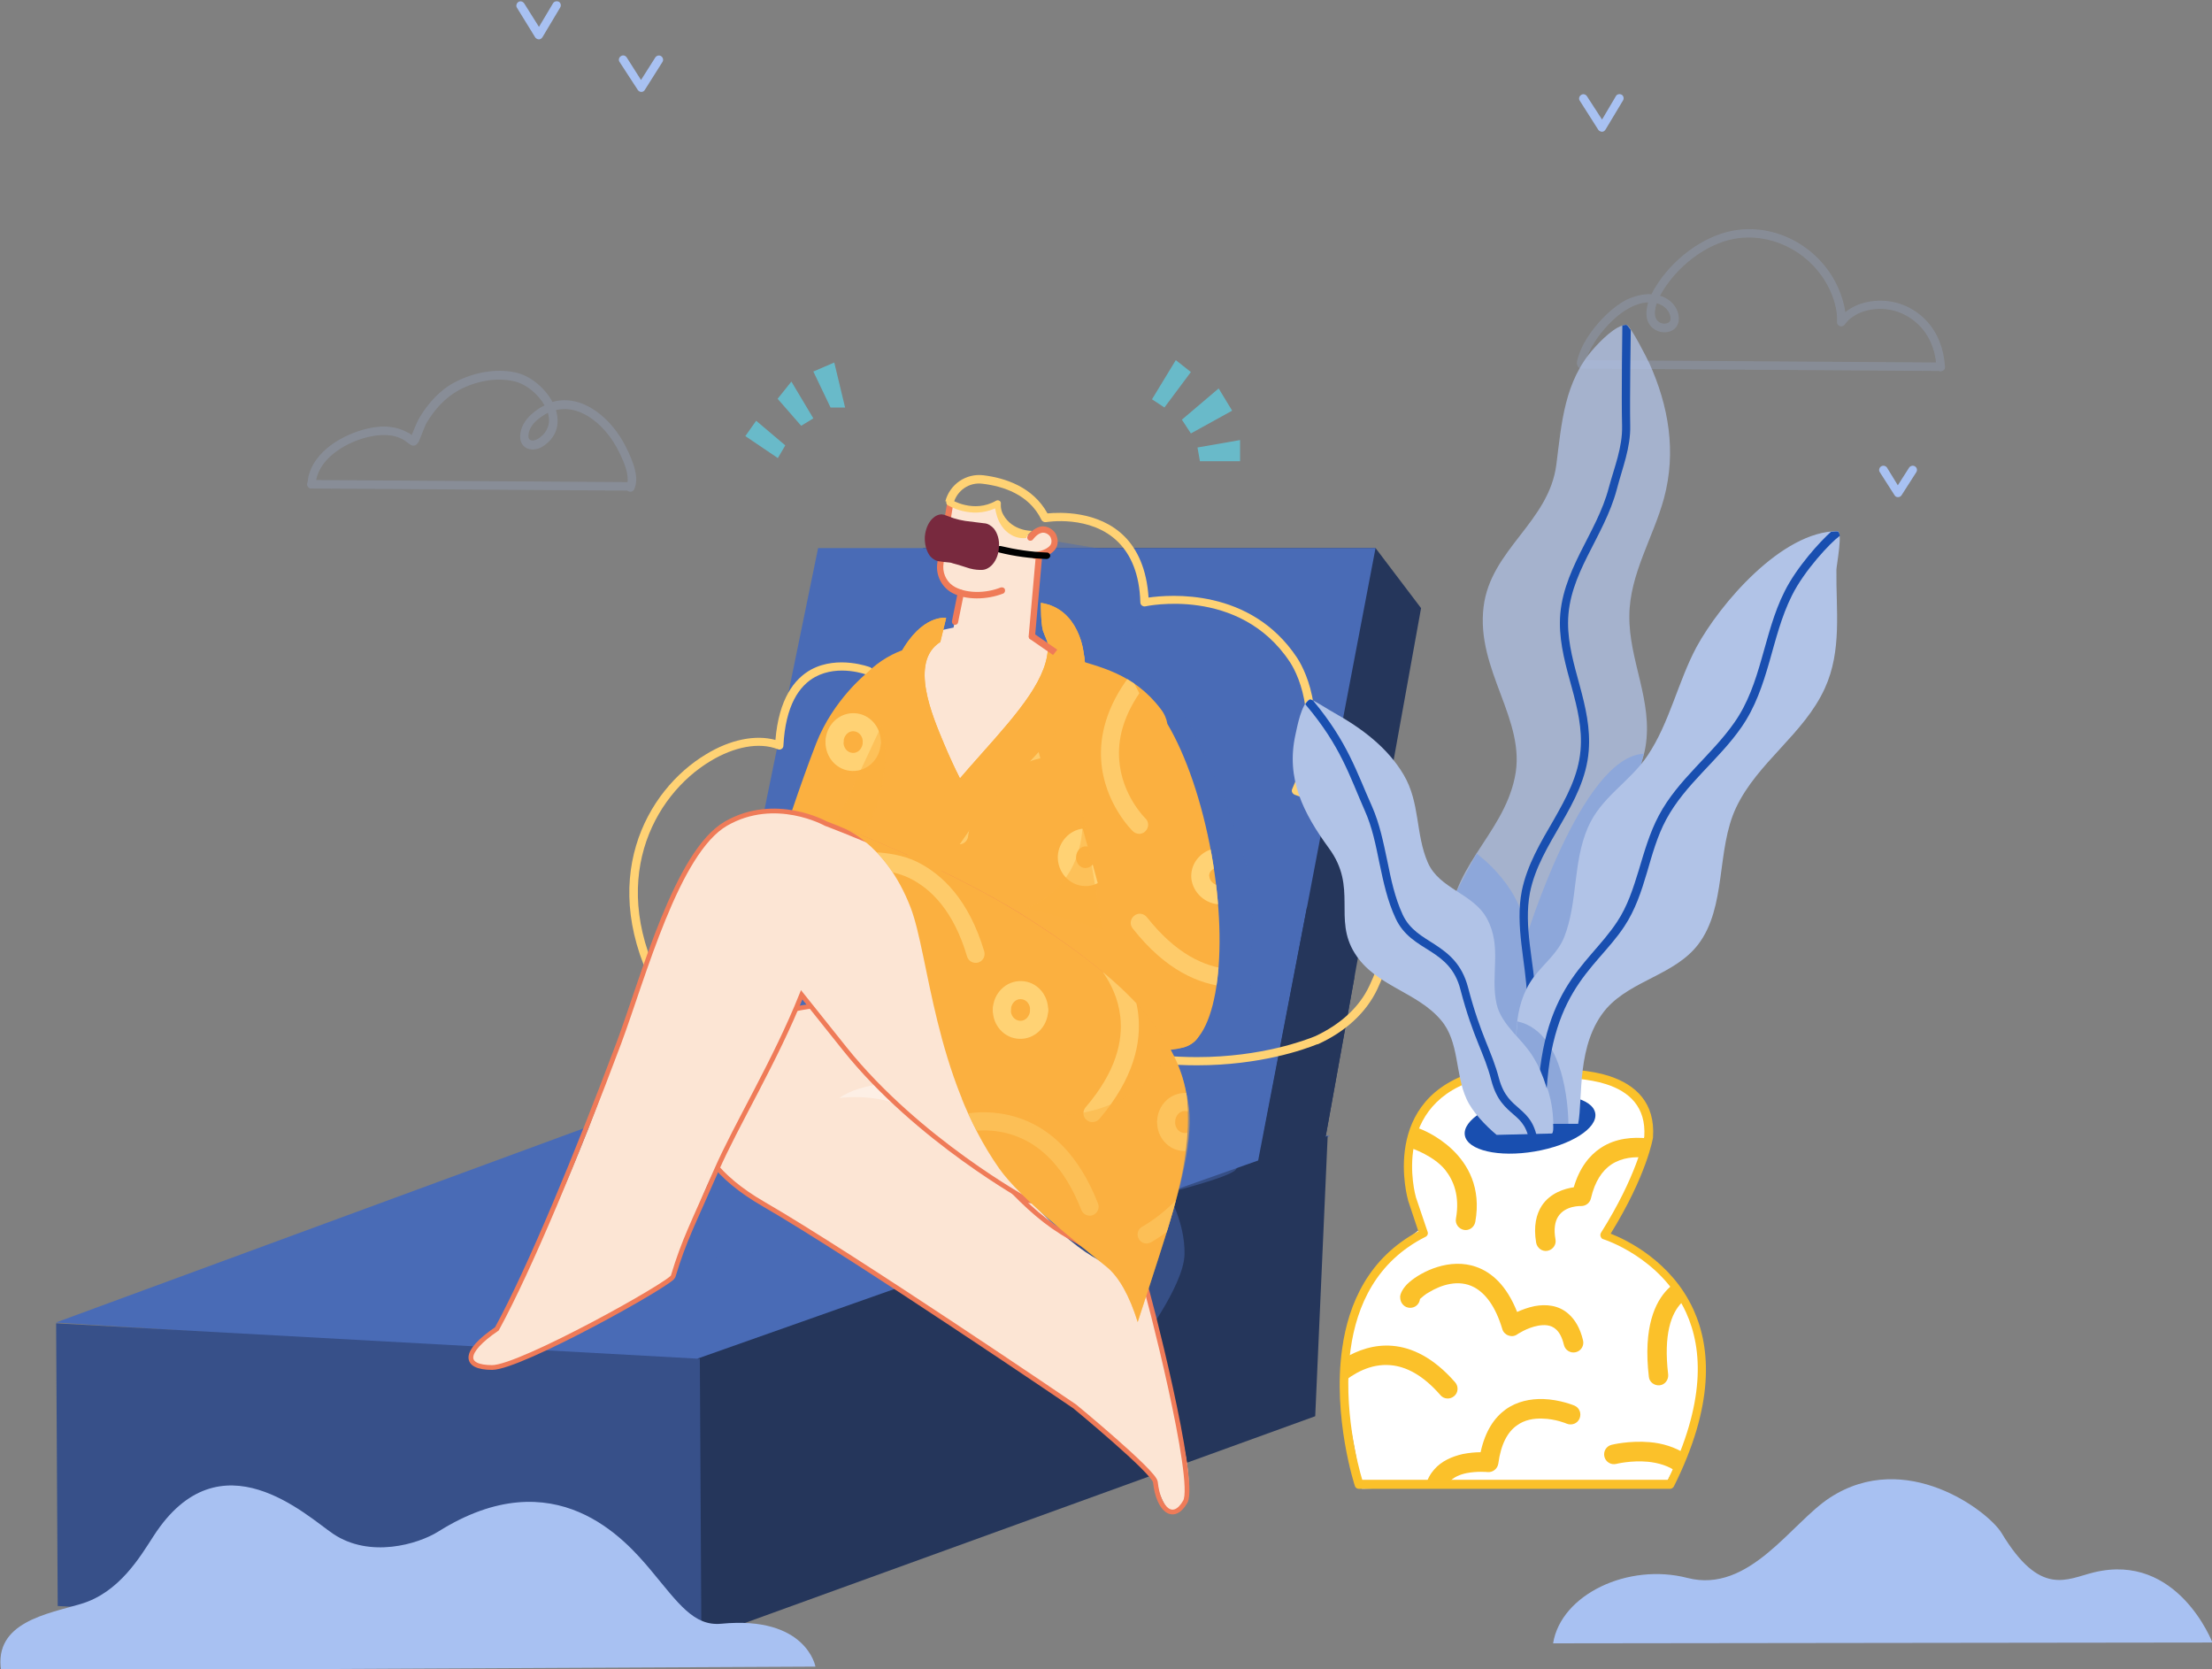 <?xml version="1.0" encoding="utf-8"?>
<!-- Generator: Adobe Illustrator 25.3.1, SVG Export Plug-In . SVG Version: 6.00 Build 0)  -->
<svg version="1.1" id="Layer_1" xmlns="http://www.w3.org/2000/svg" xmlns:xlink="http://www.w3.org/1999/xlink" x="0px" y="0px"
	 viewBox="0 0 990 747" style="enable-background:new 0 0 990 747;" xml:space="preserve">
<rect x="0" y="0" width="990" height="747" fill="#808080" stroke="none"/>
<style type="text/css">
	.st0{opacity:0.21;}
	.st1{fill:#A8C1F2;}
	.st2{opacity:0.95;}
	.st3{fill:#25365B;}
	.st4{fill:#496BB6;}
	.st5{fill:#375089;}
	.st6{opacity:0.48;fill:#496BB6;enable-background:new    ;}
	.st7{fill:#FFD274;}
	.st8{fill:#FCE5D4;}
	.st9{opacity:0.4;fill:#FFFFFF;enable-background:new    ;}
	.st10{fill:none;stroke:#EF7B58;stroke-width:2.126;stroke-miterlimit:10;}
	.st11{fill:#FBB040;}
	.st12{clip-path:url(#SVGID_2_);}
	.st13{fill:#FFD274;fill-opacity:0.81;}
	.st14{opacity:0.51;fill:#FBB040;enable-background:new    ;}
	.st15{display:none;fill:#FBB040;}
	.st16{fill:#EF7B58;}
	.st17{fill:#78293E;}
	.st18{clip-path:url(#SVGID_4_);}
	.st19{opacity:0.46;fill:#FBB040;enable-background:new    ;}
	.st20{fill:#FFFFFF;}
	.st21{fill:#FBC12A;}
	.st22{fill:#194FB0;}
	.st23{fill:#B1C3E7;fill-opacity:0.75;}
	.st24{fill:#8DA7DA;}
	.st25{fill:#B1C3E7;}
	.st26{fill:#194FB0;fill-opacity:0.24;}
	.st27{fill:#69BAC9;}
</style>
<g>
	<g id="CLOUDS_1_" class="st0">
		<g>
			<path class="st1" d="M139.39,218.6l142.45,0.95c1.07,0,1.89-0.83,1.89-1.9c0-1.07-0.83-1.9-1.89-1.9l-142.45-0.95
				c-1.07,0-1.89,0.83-1.89,1.9C137.49,217.77,138.32,218.6,139.39,218.6z"/>
			<path class="st1" d="M184.27,194.67c0.83-2.13,2.61-6.4,3.43-7.7c3.91-6.51,9.12-12.44,15.99-15.99
				c8.17-4.26,18.12-6.28,27.23-4.26c6.39,1.42,13.03,6.87,16.34,13.15c13.62-3.91,26.88,7.7,33.04,20.49
				c1.3,2.61,3.2,6.63,4.03,10.54c0.59,2.84,0.59,5.69-0.47,8.05c-0.47,0.95-1.54,1.3-2.49,0.95c-0.95-0.47-1.3-1.54-0.95-2.49
				c0.71-1.66,0.59-3.67,0.24-5.69c-0.71-3.55-2.49-7.23-3.67-9.59c-5.33-11.02-16.58-21.44-28.18-18.6c0.95,3.08,1.07,6.28,0,9.24
				c-0.95,2.61-2.84,5.09-6.04,7.11c-2.49,1.54-5.57,1.66-7.58,0.36c-1.42-0.95-2.49-2.61-2.37-5.21c0.12-3.67,2.13-6.99,4.85-9.48
				c2.01-1.78,4.03-3.2,6.04-4.15c-2.84-5.09-8.29-9.59-13.62-10.78c-8.17-1.9-17.29,0-24.63,3.91
				c-6.16,3.32-10.89,8.65-14.45,14.57c-0.95,1.54-2.61,6.4-3.55,8.41c-0.59,1.07-1.3,1.66-1.66,1.78c-0.36,0.12-0.83,0.24-1.54,0
				c-0.71-0.24-3.2-2.25-3.43-2.37c-2.61-1.54-5.68-2.25-8.64-2.25c-6.99-0.12-16.7,3.08-23.33,8.65c-4.26,3.55-7.34,8.17-7.58,13.5
				c0,1.07-0.95,1.9-1.89,1.78c-1.07,0-1.89-0.95-1.78-1.9c0.24-6.4,3.79-11.96,8.88-16.23c7.46-6.16,18.12-9.71,25.81-9.59
				c3.67,0.12,7.34,0.95,10.42,2.84C182.73,193.49,183.55,194.08,184.27,194.67z M245.25,184.72c-1.66,0.83-3.43,2.01-5.09,3.43
				c-2.01,1.78-3.55,4.15-3.67,6.75c0,0.95,0.12,1.54,0.71,1.9c0.95,0.59,2.25,0.36,3.43-0.36c2.37-1.42,3.79-3.2,4.5-5.21
				C245.96,189.22,245.84,186.97,245.25,184.72z"/>
		</g>
		<g class="st2">
			<path class="st1" d="M739.15,131.66c0.59-1.18,1.18-2.37,1.78-3.2c7.22-11.96,20.72-22.62,34.58-25.23
				c17.76-3.32,35.76,5.69,44.88,21.08c2.37,4.03,4.14,8.53,5.09,13.03c0.12,0.83,0.36,1.66,0.36,2.37
				c1.78-1.42,3.67-2.49,5.68-3.32c7.34-2.84,15.99-2.37,22.97,1.3c10.3,5.45,15.28,15.28,15.99,26.41c0.12,1.07-0.71,1.9-1.78,2.01
				s-1.89-0.71-2.01-1.78c-0.59-9.83-4.85-18.48-13.97-23.33c-6.04-3.2-13.5-3.67-19.89-1.18c-1.89,0.71-3.67,1.9-5.33,3.2
				c-0.12,0.12-1.78,2.01-2.01,2.37c-0.83,0.95-1.89,0.59-1.89,0.59c-0.24-0.12-1.3-0.36-1.42-1.66c0-0.36,0-2.13,0-2.25
				c0-1.42-0.24-2.72-0.47-4.03c-0.83-4.15-2.49-8.29-4.62-11.84c-8.29-13.98-24.75-22.27-40.97-19.31
				c-12.91,2.37-25.34,12.44-32.09,23.57c-0.36,0.59-0.71,1.18-1.07,1.9c4.62,1.3,8.41,5.33,8.41,10.3c0,6.16-7.22,7.58-11.37,4.38
				c-2.49-1.9-3.32-4.74-3.08-7.82c0.12-1.3,0.36-2.61,0.71-3.91c-2.72,0.12-5.45,0.95-7.93,2.25c-5.8,2.96-10.89,8.41-14.33,13.03
				c-2.13,2.96-4.03,6.16-5.21,9.59c0,0.12-0.36,1.3-0.59,1.9c0.12,0.36,0.24,0.71,0.24,1.07c-0.12,1.07-0.95,1.78-2.01,1.66
				c-1.07-0.12-1.78-0.71-2.01-1.9c-0.12-0.47,0-1.07,0.12-1.66c0.24-0.95,0.59-2.13,0.71-2.37c1.3-3.79,3.32-7.34,5.68-10.54
				c3.79-5.09,9.35-10.9,15.63-14.21C731.57,132.49,735.36,131.42,739.15,131.66z M708.24,161.15L708.24,161.15L708.24,161.15z
				 M741.51,135.69c-0.47,1.18-0.71,2.49-0.83,3.79c-0.12,1.78,0.24,3.43,1.66,4.5c1.07,0.83,2.49,1.07,3.67,0.71
				c0.95-0.24,1.66-0.95,1.66-2.13C747.55,139.12,744.71,136.52,741.51,135.69z"/>
			<path class="st1" d="M868.57,162.22L708,161.15c-1.07,0-1.89,0.83-1.89,1.9c0,1.07,0.83,1.9,1.89,1.9l160.57,1.07
				c1.07,0,1.89-0.83,1.89-1.9C870.46,163.05,869.52,162.22,868.57,162.22z"/>
		</g>
	</g>
	<g>
		<polygon class="st3" points="588.64,534.49 363.19,534.49 413.16,245.25 615.64,245.25 636.01,272.13 		"/>
		<g>
			<polygon class="st4" points="315.58,610.29 25,591.81 296.4,491.97 595.27,508.31 			"/>
			<polygon class="st3" points="588.64,633.74 310.85,734.42 312.27,607.92 594.21,508.31 			"/>
			<polygon class="st5" points="313.93,734.42 25.83,718.67 25.12,592.17 313.22,608.04 			"/>
		</g>
		<polygon class="st4" points="564.61,512.58 316.3,488.29 366.15,245.25 615.64,245.25 		"/>
	</g>
	<path class="st6" d="M446.43,579.38c0,0-83.24-22.98-120.9-18.12c-11.37,1.42-53.4,25.82-53.4,25.82l0.24-78.65h80.88
		L446.43,579.38z"/>
	<path class="st6" d="M448.21,238.26c3.91,0.59,62.4,10.3,62.4,10.3s3.79,5.45,3.43,9.59c-0.36,4.15-4.5,22.98-8.17,24.04
		c-3.67,1.07-8.88,9.71-2.61,12.44c6.28,2.72,21.43,16.58,28.18,27.72c6.75,11.02,29.13,59.1,29.13,83.5s-2.13,66.33-2.13,78.53
		s-0.47,36.13-6.28,39.8c-5.68,3.67-29.6,9.59-29.6,9.59s7.93,13.15,7.58,27.6s-21.2,41.57-21.2,41.57l-40.62-24.04
		c0,0-20.49-17.77-20.13-31.86c0.36-14.09,4.74-37.07,4.74-37.07l9.24-225.28L448.21,238.26z"/>
	<polygon class="st3" points="584.97,405.74 555.96,556.4 588.64,534.49 606.17,437.48 	"/>
	<g>
		<g transform="matrix(1,0,0,1,33.473,-36.202)">
			<path class="st7" d="M313.58,367.32c1.54-18.36,8.41-27.36,15.99-31.51c12.08-6.51,26.29-1.07,26.29-1.07
				c0.95,0.36,1.42,1.42,1.07,2.37s-1.42,1.42-2.37,1.07c0,0-12.55-4.86-23.21,0.95c-7.1,3.91-13.26,12.67-14.21,30.8
				c0,0.59-0.36,1.18-0.83,1.42c-0.47,0.36-1.18,0.36-1.66,0.12c-8.41-3.32-19.66-1.07-30.2,5.33
				c-25.46,15.28-47.01,54.37-19.89,103.28c0.47,0.95,0.24,2.01-0.71,2.61c-0.95,0.47-2.01,0.24-2.61-0.71
				c-28.42-51.29-5.45-92.27,21.31-108.26C293.21,367.2,304.58,364.83,313.58,367.32z"/>
		</g>
		<g>
			<path class="st8" d="M392.2,449.33c0,0-45.35-4.03-65.96,15.99c-20.72,20.02-26.05,49.51,15.39,73.44
				c41.33,23.93,139.37,90.61,139.37,90.61s34.46,28.9,36.12,33.87c4.26,12.79,8.05,18.12,13.38,8.76c5.21-9.36-4.5-38.14-5.8-47.38
				c-1.54-10.66-9.71-48.68-13.26-50.58c-18.71-9.95-21.79-10.19-32.92-19.31c-14.56-11.84-50.21-61-94.02-67.28
				c-31.14-4.5,53.76,18.48,53.76,18.48L392.2,449.33z"/>
			<path class="st9" d="M375.62,491.37c0,0,19.89-3.08,35.52,7.23l-7.1-14.33C404.04,484.27,385.45,484.27,375.62,491.37z"/>
		</g>
		<path class="st10" d="M511.91,572.86c-19.42-8.17-17.88-10.9-32.8-19.19c-10.54-5.8-19.66-13.98-28.66-23.69
			c-9.24-10.66-20.84-21.68-33.98-29.97c11.72,3.32,21.43,5.92,21.43,5.92l-45.71-56.62c0,0-45.35-4.03-65.96,15.99
			c-20.72,20.02-26.05,49.51,15.39,73.44c41.33,23.93,139.37,90.61,139.37,90.61s35.64,29.37,36.12,33.87
			c1.3,12.32,8.05,18.12,13.38,8.76C535.59,662.76,513.93,578.31,511.91,572.86z"/>
		<g>
			<path class="st11" d="M542.23,382.29c-4.26-23.69-11.49-44.42-19.77-58.39c-0.36-2.25-1.3-4.5-2.96-6.63
				c-12.2-16.11-27.71-18.83-39.9-22.74l-35.29,47.85l-11.25,12.67l-21.91-19.78l-2.37-12.67l4.74-33.76c0,0-13.5,0.24-25.81,12.56
				c0,0-14.8,11.84-22.38,31.15c-7.58,19.42-15.39,43.94-15.39,43.94l32.44,13.74l-4.26,44.42c0,0,67.38,27.36,103.37,33.99
				c36,6.63,15.39-29.37,15.39-29.37l-0.59-9.95c9.35,25.35,21.91,41.46,32.68,39.56C544.36,466.26,550.28,427.41,542.23,382.29z"/>
			<g>
				<g>
					<g>
						<defs>
							<path id="SVGID_1_" d="M542.23,382.29c-4.26-23.69-11.49-44.42-19.77-58.39c-0.36-2.25-1.3-4.5-2.96-6.63
								c-12.2-16.11-27.71-18.83-39.9-22.74l-35.29,47.85l-11.25,12.67l-21.91-19.78l-2.37-12.67l4.74-33.76
								c0,0-13.5,0.24-25.81,12.56c0,0-14.8,11.84-22.38,31.15c-7.58,19.42-15.39,43.94-15.39,43.94l32.44,13.74l-4.26,44.42
								c0,0,67.38,27.36,103.37,33.99c36,6.63,15.39-29.37,15.39-29.37l-0.59-9.95c9.35,25.35,21.91,41.46,32.68,39.56
								C544.36,466.26,550.28,427.41,542.23,382.29z"/>
						</defs>
						<clipPath id="SVGID_2_">
							<use xlink:href="#SVGID_1_"  style="overflow:visible;"/>
						</clipPath>
						<g class="st12">
							<path class="st7" d="M386.16,332.19c-0.12,2.61-2.01,4.86-4.5,4.74c-2.49-0.12-4.26-2.37-4.14-4.97
								c0.12-2.25-1.66-4.03-3.91-4.15c-2.25-0.12-4.03,1.66-4.14,3.91c-0.24,7.23,5.21,13.15,11.96,13.27
								c6.75,0.24,12.55-5.33,12.79-12.56c0.12-2.25-1.66-4.03-3.91-4.15C388.17,328.28,386.28,329.94,386.16,332.19z"/>
							<path class="st7" d="M377.51,331.95c0.12-2.61,2.01-4.86,4.5-4.74c2.49,0.12,4.26,2.37,4.14,4.97
								c-0.12,2.25,1.66,4.03,3.91,4.15c2.25,0.12,4.03-1.66,4.14-3.91c0.24-7.23-5.21-13.15-11.96-13.27
								c-6.75-0.24-12.55,5.33-12.79,12.55c-0.12,2.25,1.66,4.03,3.91,4.15C375.5,335.86,377.4,334.08,377.51,331.95z"/>
							<path class="st7" d="M434.12,250.22l7.1,3.32c0,0.24-0.12,0.47-0.24,0.71c-1.07,2.37-0.24,5.21,2.01,6.16
								c2.25,0.95,4.85-0.36,5.92-2.72c0-0.12,0.12-0.24,0.24-0.36l7.22,3.43c0,0,0,0.12-0.12,0.12c-2.84,6.63-10.3,9.59-16.46,6.99
								c-6.16-2.72-9.12-10.19-6.28-16.82C433.76,250.82,434,250.58,434.12,250.22z"/>
							<path class="st7" d="M484.56,370.8l2.25,8.05c-0.24,0-0.47-0.12-0.71-0.12c-2.49-0.12-4.38,2.13-4.5,4.74
								s1.66,4.97,4.14,4.97c1.3,0,2.49-0.59,3.32-1.54l2.25,8.29c-1.78,0.95-3.79,1.42-5.92,1.3c-6.75-0.24-12.2-6.16-11.96-13.38
								C473.78,376.72,478.64,371.51,484.56,370.8z"/>
							<path class="st7" d="M542.58,379.92l1.3,8.41c-1.3,0.71-2.37,1.54-2.61,2.84c-0.12,0.36-0.12,0.71,0,1.18
								c0.24,1.9,1.78,3.32,3.67,3.79l1.18,8.53c-6.63,0-12.2-5.21-12.91-11.49C532.63,387.03,536.66,381.58,542.58,379.92z"/>
							<path class="st13" d="M511.68,464.13c3.55-3.2,7.7-6.28,12.67-9.36c1.89-1.18,4.38-0.59,5.57,1.3
								c1.18,1.9,0.59,4.38-1.3,5.57c-5.68,3.55-10.18,7.11-13.85,10.78L511.68,464.13z M559.04,441.39
								c-2.96,0.36-6.16,0.47-9.59,0.24c-12.67-1.07-27.71-7.34-42.51-26.18c-1.42-1.78-1.07-4.26,0.71-5.69
								c1.78-1.42,4.26-1.07,5.68,0.71c12.91,16.35,25.81,22.27,36.83,23.21c2.37,0.24,4.62,0.12,6.75,0L559.04,441.39z
								 M463.48,331.48l2.13,7.82c-8.05,1.9-14.21,5.45-18.71,9.48c-12.08,10.78-13.62,25.47-13.62,25.47l0,0
								c-0.24,2.25-2.25,3.79-4.38,3.55c-2.25-0.24-3.79-2.25-3.55-4.38c0,0,1.78-17.77,16.22-30.68
								C446.9,337.99,454.13,333.84,463.48,331.48z M505.75,302.22l4.14,7.94v0.12c-7.46,11.02-9.59,20.96-9,29.49
								c1.07,16.11,11.72,26.41,11.72,26.41l0,0c1.66,1.54,1.66,4.03,0.12,5.69c-1.54,1.66-4.03,1.66-5.68,0.12
								c0,0-12.91-12.32-14.21-31.74C492.14,329.46,494.98,316.43,505.75,302.22z M376.45,258.04c5.21,1.07,11.13,3.08,16.81,6.75
								c10.66,6.87,20.96,19.66,25.1,43.23c0.36,2.13-1.07,4.26-3.32,4.62c-2.13,0.36-4.26-1.07-4.62-3.32
								c-3.67-20.49-12.31-31.86-21.55-37.78c-6.16-4.03-12.55-5.69-17.64-6.28C373.13,261.95,375.03,259.58,376.45,258.04z
								 M491.43,277.46l1.78,2.84c-2.25,2.72-4.85,5.45-8.05,7.94c-10.07,7.7-25.46,13.15-49.14,9.24
								c-2.13-0.36-3.67-2.49-3.32-4.62c0.36-2.13,2.49-3.67,4.62-3.32c20.6,3.43,34.1-0.95,42.87-7.7
								c2.72-2.01,4.85-4.26,6.75-6.63L491.43,277.46z"/>
						</g>
					</g>
				</g>
			</g>
		</g>
		<path class="st14" d="M394.8,324.13c0,0,5.57,20.96-5.57,43.71c-5.09,10.3-2.84,16.23,0,20.85c2.84,4.62-20.37-9.12-20.37-9.12
			L394.8,324.13z"/>
		<path class="st14" d="M482.78,352.68c0,0,13.62,46.55-34.58,57.33l47.01,16.35L482.78,352.68z"/>
		<path class="st8" d="M416.83,282.91l-10.54,20.96l10.42,36.48l16.34,12.32l38.6-41.46l2.96-18.12l-8.76-5.69l-3.2-3.91l2.25-28.43
			l0.59-6.87l4.74-2.01l1.18-4.26l-0.47-3.08l-3.08-1.9l-3.2,0.47l-3.32,2.96l-2.72-1.54l-3.79-0.59l-2.72-1.78l-1.66-2.01
			l-1.54-2.49l-1.3-2.49l-1.18-3.32v-1.07l-5.8,2.25l-5.92,0.47l-3.08-0.95l-2.13-0.83c0,0-1.07,0.36-1.3,0
			c-0.24-0.36-1.3-1.07-1.3-1.07h-1.54l-5.09,28.19l0.95,5.33l1.89,2.96l2.37,1.3l1.3,1.42l1.89,0.59l0.95,0.59l-0.83,5.21
			l-2.01,10.3L416.83,282.91z"/>
		<path class="st11" d="M504.22,419.36c0,0-69.27-22.62-83.36-18.71c-14.09,4.03,25.34,42.64,25.34,42.64s54.82,33.28,82.77,25.58
			C556.91,461.41,504.22,419.36,504.22,419.36z"/>
		<path class="st8" d="M369.46,368.67c0,0,51.98,19.31,87.98,42.05c36,22.62,66.9,47.97,72.11,80.07
			c5.21,31.98-24.16,54.01-69.51,46.67c0,0-49.38-27.01-82.06-67.87s-32.68-40.86-32.68-40.86L369.46,368.67z"/>
		<path class="st8" d="M392.2,393.3l-22.62-24.64c0,0-22.62-12.67-44.64,0c-22.02,12.67-38.37,68.11-47.96,98.19
			C261,517.2,232.93,575.11,222.39,594.78c-15.04,11.49-14.8,17.29-2.13,17.29c12.67,0,80.88-39.44,80.88-39.44
			c3.2-11.96,4.26-15.28,14.21-39.32c10.54-25.82,45-75.21,48.9-106.95C368.16,394.72,392.2,393.3,392.2,393.3z"/>
		<path class="st10" d="M529.67,490.66c-5.21-31.98-36.12-57.33-72.11-80.07c-36-22.62-87.98-42.05-87.98-42.05
			s-22.62-12.67-44.64,0c-22.02,12.67-36.94,68.58-47.96,98.19c-18.47,49.27-39.9,101.03-54.59,127.92
			c-15.51,10.54-14.8,17.29-2.13,17.29c12.67,0,80.17-37.67,80.99-40.74c4.97-16.46,9-23.69,19.3-47.38
			c9.12-20.85,26.29-48.8,38.25-78.65c4.62,5.8,10.89,13.62,19.3,24.16c32.68,40.86,82.06,67.87,82.06,67.87
			C505.52,544.79,534.88,522.76,529.67,490.66z"/>
		<path class="st11" d="M423.46,276.52c0,0-10.66-1.9-20.37,15.75c-9.71,17.53,9.59,56.26,24.27,70.71
			c14.56,14.57,5.68-7.94,5.68-7.94s-5.68-10.54-10.66-22.5c-4.97-11.96-15.63-36.36-1.54-45.25L423.46,276.52z"/>
		<path class="st11" d="M423.46,276.52c0,0-10.66-1.9-20.37,15.75c-9.71,17.53,9.59,56.26,24.27,70.71
			c14.56,14.57,5.68-7.94,5.68-7.94s-5.68-10.54-10.66-22.5c-4.97-11.96-15.63-36.36-1.54-45.25L423.46,276.52z"/>
		<g>
			<path class="st11" d="M468.93,288.01c2.13,29.26-57.79,65.5-65.84,105.18l14.8,2.37c0,0,19.06-31.03,31.38-43.23
				c12.2-12.2,40.62-38.02,35.76-59.93c0,0-1.78-20.02-19.18-22.62c0,0-0.12,11.37,1.42,13.62
				C467.03,283.27,468.81,286.82,468.93,288.01z"/>
			<path class="st11" d="M468.93,288.01c2.13,29.26-57.79,65.5-65.84,105.18l14.8,2.37c0,0,19.06-31.03,31.38-43.23
				c12.2-12.2,40.62-38.02,35.76-59.93c0,0-1.78-20.02-19.18-22.62c0,0-0.12,11.37,1.42,13.62
				C467.03,283.27,468.81,286.82,468.93,288.01z"/>
		</g>
		<path class="st15" d="M445.36,168.73l-13.26-5.57c0,0-6.16,1.9-4.5,11.37s20.49,17.77,20.49,17.77L445.36,168.73z"/>
		<polygon class="st11" points="429.62,348.41 422.04,356.94 419.55,353.62 427.96,345.1 		"/>
		<g>
			<path class="st16" d="M423.93,224.76c0,0-2.96,18.12-4.38,26.89c-0.83,4.86,1.18,9.83,5.21,12.79c0.47,0.36,1.07,0.71,1.54,0.95
				c6.04,3.2,15.28,3.08,22.62,0.24c0.71-0.24,1.07-1.07,0.83-1.9c-0.24-0.71-1.07-1.07-1.89-0.83c-6.51,2.61-14.8,2.72-20.25-0.12
				c-0.47-0.24-0.83-0.47-1.18-0.71c-3.2-2.25-4.74-6.16-4.14-9.95c1.42-8.76,4.38-26.89,4.38-26.89c0.12-0.83-0.36-1.54-1.18-1.66
				C424.76,223.45,424.05,224.05,423.93,224.76z"/>
			<path class="st16" d="M428.67,265.03l-2.61,12.91c-0.12,0.83,0.36,1.54,1.07,1.66c0.83,0.12,1.54-0.36,1.66-1.07l2.61-12.91
				c0.12-0.83-0.36-1.54-1.07-1.66C429.62,263.73,428.79,264.32,428.67,265.03z"/>
			<path class="st16" d="M463.6,248.56l-3.2,36.01c-0.12,0.83,0.47,1.54,1.3,1.54c0.83,0.12,1.54-0.47,1.54-1.3l3.2-36.01
				c0.12-0.83-0.47-1.54-1.3-1.54C464.43,247.14,463.72,247.74,463.6,248.56z"/>
			<path class="st16" d="M463.24,250.1c0,0,3.08-0.36,5.8-1.66c1.78-0.95,3.43-2.25,4.03-4.15c0.47-1.3,0.47-2.84-0.24-4.74
				c-0.59-1.66-2.96-4.03-6.16-4.03c-1.89,0.12-4.26,1.07-6.63,4.15c-0.47,0.59-0.36,1.54,0.24,2.01c0.59,0.47,1.54,0.36,2.01-0.24
				c1.66-2.13,3.08-2.96,4.5-3.08c1.78,0,3.08,1.3,3.43,2.13c0.47,1.07,0.47,1.9,0.24,2.72c-0.36,1.18-1.54,1.9-2.61,2.49
				c-2.25,1.07-4.74,1.42-4.74,1.42c-0.83,0.12-1.3,0.83-1.3,1.54C461.71,249.51,462.42,250.1,463.24,250.1z"/>
			<path class="st16" d="M460.99,285.99l10.3,7.11c0.83-0.95,1.42-1.78,1.89-2.37l-10.42-7.23c-0.71-0.47-1.42-0.36-1.89,0.36
				C460.4,284.57,460.28,285.52,460.99,285.99z"/>
		</g>
		<g>
			<path class="st7" d="M445.36,227.48c-10.89,4.97-21.2-1.42-21.2-1.42c-0.71-0.47-0.83-1.3-0.47-2.01
				c0.47-0.71,1.3-0.83,2.01-0.47c0,0,10.07,6.28,20.13,0.47c0.47-0.24,0.95-0.24,1.42,0c0.47,0.24,0.71,0.71,0.71,1.18
				c0,0-0.36,2.61,1.07,5.09c4.14,7.46,12.79,7.23,12.79,7.23c-1.42,1.3-2.37,2.37-2.49,3.2c0,0-3.67,0.59-6.99-1.54
				c-3.2-1.9-5.09-5.09-6.04-7.94C445.84,229.85,445.6,228.55,445.36,227.48z"/>
			<path class="st7" d="M622.75,392.95c-7.58-25.7-32.92-37.31-40.14-40.15c12.31-29.49,2.49-51.52-2.13-58.51
				c-20.84-31.39-57.19-28.19-66.43-26.89c-0.83-12.91-5.09-21.56-10.66-27.24c-11.72-11.84-29.48-10.9-34.58-10.42
				c-6.51-11.84-18.95-15.87-28.66-17.06c-7.82-0.95-15.04,4.03-17.05,11.61l3.67,0.95c1.54-5.8,7.1-9.59,13.03-8.76
				c8.88,1.07,20.72,4.62,26.29,16.11c0.36,0.71,1.18,1.18,2.01,1.07c0,0,20.13-3.55,32.56,9.12c5.33,5.45,9.35,13.86,9.71,26.77
				c0,0.59,0.24,1.07,0.71,1.42c0.47,0.36,1.07,0.47,1.54,0.36c0,0,42.04-9.24,64.65,24.87c4.5,6.75,13.74,28.31,1.07,56.85
				c-0.24,0.47-0.24,1.07,0,1.54c0.24,0.47,0.59,0.83,1.18,1.07c0,0,31.26,10.19,39.55,38.38c3.55,12.08,2.96,27.6-6.16,47.02
				c-4.62,9.95-13.38,17.53-24.27,22.62c-3.79,1.54-23.8,9.36-52.93,9.36c-5.21,0-10.89-0.24-16.7-0.83
				c-1.07-0.12-1.89,0.59-2.01,1.66c-0.12,1.07,0.59,1.9,1.66,2.01c5.92,0.59,11.6,0.83,17.05,0.83c28.3,0,48.08-7.11,53.64-9.36
				c0.24,0,0.36-0.12,0.59-0.12c11.96-5.45,21.43-13.86,26.52-24.64C625.94,422.08,626.54,405.86,622.75,392.95z"/>
		</g>
		<g transform="matrix(1.115,0,0,1.115,-195.353,-78.016)">
			<g>
				<path d="M576.28,291.71c6.16,1.54,12.55,2.37,19.06,2.61c0.71,0,1.42-0.59,1.42-1.3s-0.59-1.3-1.3-1.3
					c-6.39-0.24-12.55-1.18-18.59-2.61c-0.71-0.12-1.42,0.24-1.54,0.95C575.09,290.88,575.57,291.59,576.28,291.71z"/>
			</g>
			<path class="st17" d="M574.14,282.11c-1.07-1.18-2.37-2.01-3.79-2.13h-0.12l-7.58-0.95c-1.54-0.24-3.08-0.59-4.62-1.07
				l-3.91-1.42c-0.12,0-0.24,0-0.36,0c-0.12,0-0.12,0-0.24-0.12c-1.54-0.12-2.96,0.59-4.14,1.78c-1.54,1.54-2.72,4.15-2.96,7.23
				c-0.12,3.08,0.71,5.8,2.01,7.58c1.07,1.3,2.49,2.13,3.91,2.25h0.12c0.83,0.12,2.13,0.36,3.91,0.47c0.24,0,0.83,0.12,1.42,0.36
				c1.89,0.47,4.74,1.42,6.63,2.01c2.13,0.59,3.91,0.59,3.91,0.59h0.12c0.12,0,0.12,0,0.24,0c1.66,0.12,3.08-0.47,4.38-1.66
				c1.66-1.54,2.96-4.26,3.08-7.23C576.51,286.73,575.57,283.89,574.14,282.11z"/>
		</g>
		<g>
			<path class="st11" d="M531.1,490.19c-5.21-31.98-36.71-57.56-72.71-80.3c-28.77-18.12-67.5-34.23-81.94-39.92
				c-0.47-0.12-0.71-0.12-0.71-0.12s20.25,6.16,31.85,36.36c8.17,21.44,10.54,75.21,39.67,116.67
				c9.35,13.27,33.98,32.57,47.96,43.94c5.57,4.5,10.3,13.03,13.97,24.75c0,0,9.83-29.97,13.5-41.93
				C529.32,528.21,533.23,508.9,531.1,490.19z"/>
			<g>
				<g>
					<g>
						<defs>
							<path id="SVGID_3_" d="M531.1,490.19c-5.21-31.98-36.71-57.56-72.71-80.3c-28.77-18.12-67.5-34.23-81.94-39.92
								c-0.47-0.12-0.71-0.12-0.71-0.12s20.25,6.16,31.85,36.36c8.17,21.44,10.54,75.21,39.67,116.67
								c9.35,13.27,33.98,32.57,47.96,43.94c5.57,4.5,10.3,13.03,13.97,24.75c0,0,9.83-29.97,13.5-41.93
								C529.32,528.21,533.11,506.89,531.1,490.19z"/>
						</defs>
						<clipPath id="SVGID_4_">
							<use xlink:href="#SVGID_3_"  style="overflow:visible;"/>
						</clipPath>
						<g class="st18">
							<g transform="matrix(1,0,0,1,114.546,241.009)">
								<path class="st7" d="M346.5,211.05c-0.12,2.61-2.01,4.86-4.5,4.74s-4.26-2.37-4.14-4.97c0.12-2.25-1.66-4.03-3.91-4.15
									c-2.25-0.12-4.03,1.66-4.14,3.91c-0.24,7.23,5.21,13.15,11.96,13.27c6.75,0.24,12.55-5.33,12.79-12.56
									c0.12-2.25-1.66-4.03-3.91-4.15C348.52,207.14,346.62,208.92,346.5,211.05z"/>
							</g>
							<g transform="matrix(1,0,0,1,114.546,241.009)">
								<path class="st7" d="M337.86,210.82c0.12-2.61,2.01-4.86,4.5-4.74c2.49,0.12,4.26,2.37,4.14,4.97
									c-0.12,2.25,1.66,4.03,3.91,4.15c2.25,0.12,4.03-1.66,4.14-3.91c0.24-7.23-5.21-13.15-11.96-13.27
									c-6.75-0.24-12.55,5.33-12.79,12.56c-0.12,2.25,1.66,4.03,3.91,4.15C335.85,214.72,337.74,213.07,337.86,210.82z"/>
							</g>
							<g transform="matrix(1,0,0,1,347.348,312.893)">
								<path class="st7" d="M178.59,189.01c0.12-2.61,2.01-4.86,4.5-4.74c2.49,0.12,4.26,2.37,4.14,4.97
									c-0.12,2.25,1.66,4.03,3.91,4.15c2.25,0.12,4.03-1.66,4.14-3.91c0.24-7.23-5.21-13.15-11.96-13.27
									c-6.75-0.24-12.55,5.33-12.79,12.56c-0.12,2.25,1.66,4.03,3.91,4.15C176.7,193.04,178.48,191.26,178.59,189.01z"/>
							</g>
							<g transform="matrix(1,0,0,1,347.348,312.893)">
								<path class="st7" d="M187.24,189.37c-0.12,2.61-2.01,4.86-4.5,4.74c-2.49-0.12-4.26-2.37-4.14-4.97
									c0.12-2.25-1.66-4.03-3.91-4.15c-2.25-0.12-4.03,1.66-4.14,3.91c-0.24,7.23,5.21,13.15,11.96,13.27
									c6.75,0.24,12.55-5.33,12.79-12.56c0.12-2.25-1.66-4.03-3.91-4.15C189.25,185.34,187.36,187.12,187.24,189.37z"/>
							</g>
							<path class="st13" d="M427.72,499.19c6.04-1.42,17.88-3.08,30.55,1.9c11.84,4.62,24.39,15.16,33.16,37.43
								c0.83,2.01-0.24,4.38-2.25,5.21c-2.01,0.83-4.38-0.24-5.21-2.25c-7.58-19.42-18.24-28.78-28.54-32.81
								c-10.42-4.15-20.37-2.84-25.34-1.66L427.72,499.19z"/>
							<path class="st13" d="M528.73,534.61l2.37,9.24c-4.26,3.91-9.59,8.41-15.99,12.08c-1.89,1.07-4.38,0.47-5.45-1.54
								c-1.07-1.9-0.47-4.38,1.54-5.45C518.66,544.67,524.35,539.23,528.73,534.61z"/>
							<path class="st13" d="M488.35,428.95c0,0,11.13,9.71,13.03,25.82c1.3,11.02-1.89,24.87-15.51,40.74
								c-1.42,1.66-1.3,4.26,0.47,5.69c1.66,1.42,4.26,1.18,5.68-0.47c15.51-18.24,18.83-34.23,17.41-46.9
								c-2.25-19.31-15.75-30.91-15.75-30.91c-1.66-1.42-4.26-1.3-5.68,0.47C486.45,424.93,486.69,427.41,488.35,428.95
								L488.35,428.95z"/>
							<path class="st13" d="M391.49,381.34c5.45,0.36,12.55,1.18,19.06,4.38c11.37,5.69,23.09,17.06,29.96,40.03
								c0.59,2.13-0.59,4.38-2.72,4.97s-4.38-0.59-4.97-2.72c-5.92-20.02-15.87-30.2-25.81-35.06c-4.62-2.25-9.83-3.2-13.97-3.67
								L391.49,381.34z"/>
						</g>
					</g>
				</g>
			</g>
		</g>
		<path class="st19" d="M509.19,591.7c0,0,9.83-29.97,13.5-41.93c6.63-21.56,12.55-45.25,8.41-59.58
			c-1.07-6.75-3.43-14.09-7.1-20.25c0.71-1.78-19.18,47.97-93.66,21.56c4.38,10.78,9.83,21.44,16.81,31.39
			c9.35,13.27,33.98,32.57,47.96,43.94C500.78,571.32,505.52,579.85,509.19,591.7z"/>
	</g>
	<g id="PLANT_1_" transform="matrix(1,0,0,1,94.677,115.527)">
		<g transform="matrix(1,0,0,1,-94.677,-115.527)">
			<path class="st20" d="M664.55,477.28c0,0-52.46,14.33-28.42,72.37c0,0-40.62,27.72-34.46,74.03l7.93,42.52l136.65-3.55
				c0,0,45.47-75.09-27.12-110.86c0,0,29.25-41.22,14.21-61C733.46,490.78,697.11,466.97,664.55,477.28z"/>
		</g>
		<path class="st21" d="M641.24,393.05c0.83-13.27-6.75-20.14-17.17-23.45c-7.34-2.37-18.12-3.08-26.17-3.08
			c-1.07,0-1.89-0.83-1.89-1.9c0-1.07,0.83-1.9,1.89-1.9c8.53-0.12,19.77,0.71,27.47,3.2c12.08,3.91,20.84,12.08,19.77,27.48v0.12
			c0,0-2.6,16.58-18.95,43c6.75,2.61,27.12,12.2,37.06,33.99c7.93,17.41,9.35,42.88-8.76,79.12c-0.36,0.59-0.95,1.07-1.66,1.07
			H513.48c-0.83,0-1.54-0.47-1.78-1.3c0,0-10.07-30.68-5.68-61.47c2.84-20.37,11.96-40.63,34.1-52.47l-4.62-13.86c0,0,0,0,0-0.12
			c0,0-13.5-46.19,31.97-58.04c0.95-0.24,2.01,0.36,2.25,1.3c0.24,0.95-0.36,2.01-1.3,2.25c-41.21,10.78-29.72,52.12-29.37,53.3
			l5.21,15.4c0.36,0.83-0.12,1.9-0.95,2.25c-21.91,11.02-30.79,30.68-33.51,50.34c-3.67,26.18,3.43,52.47,5.21,58.39h136.77
			c16.7-34.23,15.75-58.27,8.17-74.86c-11.37-24.87-37.06-32.81-37.06-32.81c-0.59-0.12-0.95-0.59-1.18-1.18
			c-0.24-0.59-0.12-1.18,0.12-1.66C637.81,410.82,641.01,394.36,641.24,393.05z"/>
		<g transform="matrix(0.986,-0.167,0.21,1.239,-225.355,38.242)">
			
				<ellipse transform="matrix(-1 7.442140e-05 -7.442140e-05 -1 1491.22 764.814)" class="st22" cx="745.6" cy="382.43" rx="29.6" ry="9.83"/>
		</g>
		<g>
			<g transform="matrix(1,0,0,1,-4.138,13.226)">
				<path class="st23" d="M595.6,368.49c-4.03,1.54-11.25-13.03-13.14-15.99c-11.84-19.19-23.8-39.2-24.51-62.54
					c-0.95-30.2,23.92-44.18,29.48-70.83c5.45-25.58-17.53-47.85-13.97-76.4c3.2-25.7,29.25-37.78,32.56-63.6
					c2.37-18.6,3.55-37.19,16.81-52c2.61-2.96,9.83-10.54,14.56-10.54c1.66,0,9.47,15.52,10.18,17.06
					c8.76,19.31,12.2,39.8,6.63,60.52c-4.74,17.53-15.39,33.99-15.51,52.59c-0.24,20.14,10.66,38.14,7.22,58.75
					c-3.55,21.08-23.8,32.22-29.6,52c-5.21,17.77,4.85,37.31,4.03,55.55c-0.59,13.98-5.8,27.12-10.66,40.15
					c-6.75,17.88-6.04,27.12-25.81,19.54"/>
			</g>
			<path class="st24" d="M557.17,283.37l9-16.94c0,0,22.85,16.35,21.91,38.61c0,0,24.87-82.08,52.93-83.27l-40.5,163.1l-16.81,2.49
				L557.17,283.37z"/>
			<path class="st22" d="M631.42,30.14c0,0-0.47,31.39-0.12,44.89c0.24,9.59-3.43,18.36-5.92,27.6
				c-2.72,10.42-8.05,19.66-12.79,29.14c-4.85,9.83-9.12,19.9-9.12,31.51c0,9.95,2.72,19.42,5.33,28.9
				c2.49,9.12,4.74,18.36,3.91,27.95c-0.95,11.49-6.39,21.32-11.96,31.15c-5.92,10.19-11.96,20.25-14.33,31.86
				c-3.08,15.63,1.78,31.74,2.37,47.38c0.59,16.7-2.72,32.81-6.28,48.92c-0.24,1.07,0.36,2.01,1.42,2.25
				c1.07,0.24,2.01-0.36,2.25-1.42c3.67-16.46,6.99-32.93,6.39-49.86c-0.59-15.4-5.45-31.15-2.49-46.55
				c2.25-11.25,8.29-20.96,13.85-30.68c5.92-10.19,11.49-20.61,12.43-32.69c0.83-10.07-1.42-19.66-4.03-29.26
				c-2.49-9.24-5.21-18.36-5.21-27.95c0-11.02,4.03-20.61,8.64-29.85c4.85-9.71,10.3-19.19,13.14-29.85
				c2.49-9.59,6.28-18.71,6.04-28.66c-0.24-12.2,0.24-42.76,0.24-42.76c-0.59-0.83-1.07-1.54-1.54-2.01
				c-0.24-0.24-0.59-0.36-0.95-0.24c-0.24,0-0.59,0.12-0.59,0.12L631.42,30.14z"/>
		</g>
		<g>
			<path class="st25" d="M611.64,387.37h-24.98c-1.18-0.12-1.18-18.24-1.3-19.31c-2.13-15.16-3.32-33.16,6.28-46.19
				c4.5-6.04,10.89-10.9,13.74-18c6.16-15.63,3.79-33.16,10.54-48.92c5.92-13.86,18.71-20.37,26.76-32.34
				c9.83-14.57,13.62-33.05,21.91-48.56c10.42-19.19,38.13-51.88,63.11-51.88c2.49,0-0.36,14.92-0.47,17.17
				c-0.24,18,2.6,36.13-5.21,53.18c-9.35,20.49-30.08,33.05-39.67,53.3c-9,18.95-4.14,44.53-17.05,61.35
				c-10.42,13.5-29.48,15.87-40.85,28.43C610.58,351.48,613.89,376,611.64,387.37z"/>
			<path class="st22" d="M725.2,122.41c1.3-0.12,2.72-0.24,2.84,0c0.47,0.47,0.59,1.18,0.71,1.9c0,0-0.12,0.12-0.24,0.12
				c-3.91,2.84-15.63,15.28-21.2,26.53c-4.74,9.48-7.22,19.66-10.07,29.61c-2.96,10.3-6.28,20.37-12.55,29.37
				c-10.18,14.69-25.1,25.35-33.63,41.22c-4.03,7.46-6.28,15.75-8.64,23.81c-2.49,8.41-5.21,16.7-10.18,24.16
				c-13.26,20.02-35.88,29.02-35.05,88.12c0,1.07-0.83,1.9-1.89,1.9s-1.89-0.83-1.89-1.9c-0.83-60.52,22.14-69.76,35.64-90.25
				c4.74-7.11,7.22-15.04,9.71-23.1c2.49-8.29,4.85-16.7,9-24.52c8.53-16.11,23.56-26.89,33.87-41.69
				c6.04-8.65,9.24-18.36,12.08-28.31c2.96-10.19,5.45-20.61,10.3-30.2c5.33-10.78,15.87-22.39,20.84-26.77
				C725.08,122.53,725.08,122.41,725.2,122.41z"/>
		</g>
		<path class="st26" d="M600.51,387.37h6.75c0,0,0.36-40.86-22.85-45.84l-0.47,6.63C583.93,348.16,600.27,363.68,600.51,387.37z"/>
		<g transform="matrix(1,0,0,1,2.27374e-13,12.47)">
			<g transform="matrix(0.995,0.095,-0.095,0.995,99.351,-181.716)">
				<path class="st25" d="M527.27,514.04c-5.21-3.55-11.84-9.24-14.92-14.69c-6.28-10.78-5.57-25.23-14.8-34.11
					c-11.84-11.61-30.67-12.32-41.21-26.06c-11.25-14.57-1.42-29.37-15.99-45.72c-12.91-14.57-22.26-29.14-19.78-49.27
					c0.47-3.79,1.3-13.74,4.74-16.35c0.71-0.47,10.66,4.74,11.49,4.97c12.91,5.69,25.34,13.15,33.75,24.76
					c8.53,11.73,7.7,25.82,14.45,38.02c6.28,11.37,21.55,11.73,28.77,22.5c8.05,11.96,3.79,24.99,7.93,37.67
					c3.08,9.24,13.26,14.69,18.83,22.39c5.33,7.23,8.76,15.99,10.66,24.75c0.24,1.18,1.78,7.11,0.71,8.17"/>
			</g>
			<path class="st22" d="M491.81,185c-0.59,0-1.42,0.83-2.25,2.01c0,0,0.12,0.36,0.24,0.47c15.63,18.48,19.54,31.86,26.29,47.14
				c3.43,7.58,4.97,15.63,6.63,23.69c1.78,8.41,3.55,16.82,7.22,24.64c3.55,7.7,9.71,11.02,15.87,14.92
				c5.45,3.55,10.78,7.7,13.14,16.94c5.8,22.15,10.66,28.19,13.85,40.74c2.37,8.88,6.39,12.08,10.18,15.4
				c3.32,2.84,6.28,5.8,7.1,13.98c0.12,1.07,1.07,1.78,2.01,1.66c1.07-0.12,1.78-1.07,1.66-2.01c-0.95-9.59-4.5-13.03-8.41-16.46
				c-3.32-2.96-6.99-5.69-9.12-13.5c-3.32-12.67-8.05-18.6-13.85-40.74c-2.72-10.42-8.64-15.16-14.8-19.19
				c-5.45-3.55-11.25-6.51-14.45-13.38c-3.55-7.7-5.21-15.75-6.87-23.93c-1.78-8.41-3.43-16.7-6.87-24.52
				c-6.87-15.28-10.89-28.78-26.29-47.26C492.99,185.35,491.81,185,491.81,185z"/>
		</g>
		<g transform="matrix(1,0,0,1,-94.677,-115.527)">
			<path class="st21" d="M638.02,665.01c0.71-2.96,2.13-5.45,3.79-7.34c3.32-3.91,8.17-5.92,12.79-6.99
				c2.96-0.59,5.92-0.83,8.05-0.83c2.13-9.71,6.28-15.52,11.13-19.07c5.21-3.79,11.37-4.86,16.81-4.74
				c7.7,0.24,14.09,2.96,14.09,2.96c2.25,0.95,3.2,3.55,2.25,5.8c-0.95,2.25-3.55,3.2-5.8,2.25c0,0-4.85-2.13-10.89-2.25
				c-3.67-0.12-7.82,0.47-11.37,3.08c-4.03,2.84-7.1,8.17-8.29,17.06c-0.36,2.37-2.49,4.03-4.85,3.79c0,0-4.5-0.47-9.35,0.47
				c-2.84,0.59-5.92,1.78-7.93,4.15c-0.47,0.47-0.83,1.07-1.07,1.66L638.02,665.01z M750.99,659.09c-3.91-3.2-8.88-4.5-13.38-4.97
				c-7.58-0.71-14.21,0.95-14.21,0.95l0,0c-2.37,0.59-4.74-0.83-5.33-3.2c-0.59-2.37,0.83-4.74,3.2-5.33c0,0,7.93-2.01,17.17-1.18
				c5.45,0.47,11.25,2.13,16.22,5.45C753.35,654.23,752.05,656.96,750.99,659.09z M601.79,607.69c5.8-3.43,13.14-6.16,21.43-5.45
				c8.53,0.71,18.24,5.09,28.06,16.35c1.54,1.78,1.42,4.62-0.47,6.16c-1.78,1.54-4.62,1.42-6.16-0.47
				c-7.82-9-15.39-12.79-22.26-13.38c-9.12-0.83-16.81,3.91-21.67,7.94C600.96,614.91,601.31,611.12,601.79,607.69z M748.74,574.76
				c1.89,2.37,3.55,4.74,4.97,7.23c-0.36,0.36-0.71,0.59-1.07,0.95c-4.62,4.74-8.17,13.98-6.04,32.1c0.24,2.37-1.42,4.62-3.79,4.86
				c-2.37,0.24-4.62-1.42-4.85-3.79c-2.61-22.27,2.84-33.52,8.41-39.2C747.2,576.06,748.03,575.35,748.74,574.76z M635.53,581.27
				c-0.12,0.95-0.47,1.9-1.3,2.72c-1.66,1.66-4.5,1.66-6.16,0c-0.95-0.95-1.42-2.13-1.42-3.67c0-1.3,1.18-4.03,4.03-6.51
				c5.57-4.86,18.24-11.13,30.08-6.87c6.75,2.37,13.5,8.17,18.24,20.14c2.13-0.95,4.85-2.01,7.82-2.61
				c5.21-0.95,10.89-0.47,15.39,3.67c2.6,2.37,4.97,6.04,6.28,11.61c0.59,2.37-0.83,4.74-3.2,5.33c-2.37,0.59-4.74-0.83-5.33-3.2
				c-0.83-3.43-2.01-5.69-3.67-7.11c-2.25-2.01-5.21-2.01-7.93-1.54c-5.09,0.95-9.35,3.91-9.35,3.91c-1.18,0.83-2.61,0.95-3.91,0.47
				c-1.3-0.47-2.37-1.54-2.72-2.84c-3.08-10.3-7.58-15.99-12.55-18.71c-7.1-3.79-15.04-0.95-20.13,2.13
				C638.02,579.02,636.36,580.56,635.53,581.27z M735.95,518.02c-4.26-0.47-9.95-0.12-14.8,3.08c-4.03,2.72-7.34,7.46-9.12,15.16
				c-0.47,2.01-2.25,3.43-4.38,3.43c0,0-7.1-0.36-10.3,4.74c-1.42,2.25-2.01,5.57-1.18,10.19c0.47,2.37-1.18,4.62-3.55,5.09
				c-2.37,0.47-4.62-1.18-5.09-3.55c-1.3-7.58,0.12-12.91,2.49-16.58c3.79-5.8,10.3-7.7,14.33-8.29c2.6-8.76,6.99-14.21,11.96-17.53
				c6.87-4.62,14.8-4.97,20.84-4.38C736.9,512.34,736.54,515.18,735.95,518.02z M632.22,514c0,0,9.59,3.32,14.56,9.48
				c3.79,4.74,6.63,11.73,4.85,21.79c-0.47,2.37,1.18,4.62,3.55,5.09c2.37,0.47,4.62-1.18,5.09-3.55
				c5.57-30.8-24.75-41.69-24.75-41.69c-2.25-0.83-2.84,1.78-3.67,4.03C631.03,511.51,629.97,513.29,632.22,514z"/>
		</g>
	</g>
	<g id="BACKGROUND_1_">
		<path class="st1" d="M0.49,747.57l364.47-1.78c0,0-4.03-22.86-42.15-19.19c-12.31,1.18-19.18-9.12-31.5-23.93
			c-11.25-13.38-42.75-50.22-95.2-17.29c-9.12,5.69-30.55,11.96-46.89,1.07c-11.72-7.82-50.8-45.25-80.52,0.95
			c-5.92,9.12-15.28,25.23-32.44,30.32C21.21,722.22-2.83,725.89,0.49,747.57z"/>
		<path class="st1" d="M695.1,735.37l295.08-0.36c0,0-15.51-40.51-53.05-31.39c-12.2,2.96-23.92,11.25-41.33-17.65
			c-5.92-9.71-42.87-37.9-76.85-15.75c-17.29,11.25-36,43-63.71,35.89C728.73,699.24,698.65,713.46,695.1,735.37z"/>
		<g>
			<path class="st27" d="M333.58,195.15l4.85-6.87l13.03,11.02l-3.32,5.69L333.58,195.15z"/>
			<path class="st27" d="M348.03,178.45l10.54,12.08l5.45-3.32l-9.83-16.46L348.03,178.45z"/>
			<path class="st27" d="M364.02,166.25l7.7,16.11h6.51l-4.85-20.14L364.02,166.25z"/>
			<path class="st27" d="M515.58,178.68l5.57,3.67l11.84-15.87l-6.75-5.33L515.58,178.68z"/>
			<path class="st27" d="M528.96,187.8l4.03,6.16l18.47-10.19l-6.04-9.95L528.96,187.8z"/>
			<path class="st27" d="M537.02,206.28l-1.07-6.04l19.06-3.32v9.48h-18L537.02,206.28L537.02,206.28z"/>
			<path class="st1" d="M241.22,12.03l6.28-10.54c0.47-0.83,1.66-1.18,2.61-0.71c0.83,0.47,1.18,1.66,0.59,2.61l-7.93,13.27
				c-0.36,0.59-0.95,0.95-1.54,0.95c-0.71,0-1.3-0.36-1.66-0.83L231.39,3.5c-0.59-0.83-0.24-2.01,0.59-2.61s2.01-0.24,2.61,0.59
				L241.22,12.03z"/>
			<g transform="matrix(1,0,0,1,73.174,38.856)">
				<path class="st1" d="M213.72-3.07l6.39-10.07c0.59-0.83,1.66-1.18,2.61-0.59c0.83,0.59,1.18,1.66,0.59,2.61l-7.93,12.56
					c-0.36,0.59-0.95,0.83-1.54,0.83s-1.18-0.36-1.54-0.83l-8.17-12.56c-0.59-0.83-0.36-2.01,0.59-2.61
					c0.83-0.59,2.01-0.36,2.61,0.59L213.72-3.07z"/>
			</g>
			<g transform="matrix(1,0,0,1,761.814,66.609)">
				<path class="st1" d="M-44.8-13.11l6.16-10.42c0.47-0.95,1.66-1.18,2.61-0.71c0.83,0.47,1.18,1.66,0.59,2.61l-7.82,13.03
					c-0.36,0.59-0.95,0.95-1.54,0.95c-0.59,0-1.3-0.36-1.66-0.83l-8.29-13.03c-0.59-0.83-0.36-2.01,0.59-2.61
					c0.83-0.59,2.01-0.36,2.61,0.59L-44.8-13.11z"/>
			</g>
			<g transform="matrix(0.821,0,0,0.785,1158.9,437.313)">
				<path class="st1" d="M-376.99-280.45l6.16-10.07c0.71-1.07,2.13-1.42,3.2-0.71c1.07,0.71,1.42,2.13,0.71,3.32l-8.05,13.15
					c-0.47,0.71-1.18,1.07-1.89,1.07c-0.83,0-1.54-0.36-1.89-1.07l-8.05-13.15c-0.71-1.07-0.36-2.61,0.71-3.32
					c1.07-0.71,2.49-0.36,3.2,0.71L-376.99-280.45z"/>
			</g>
		</g>
	</g>
</g>
</svg>
